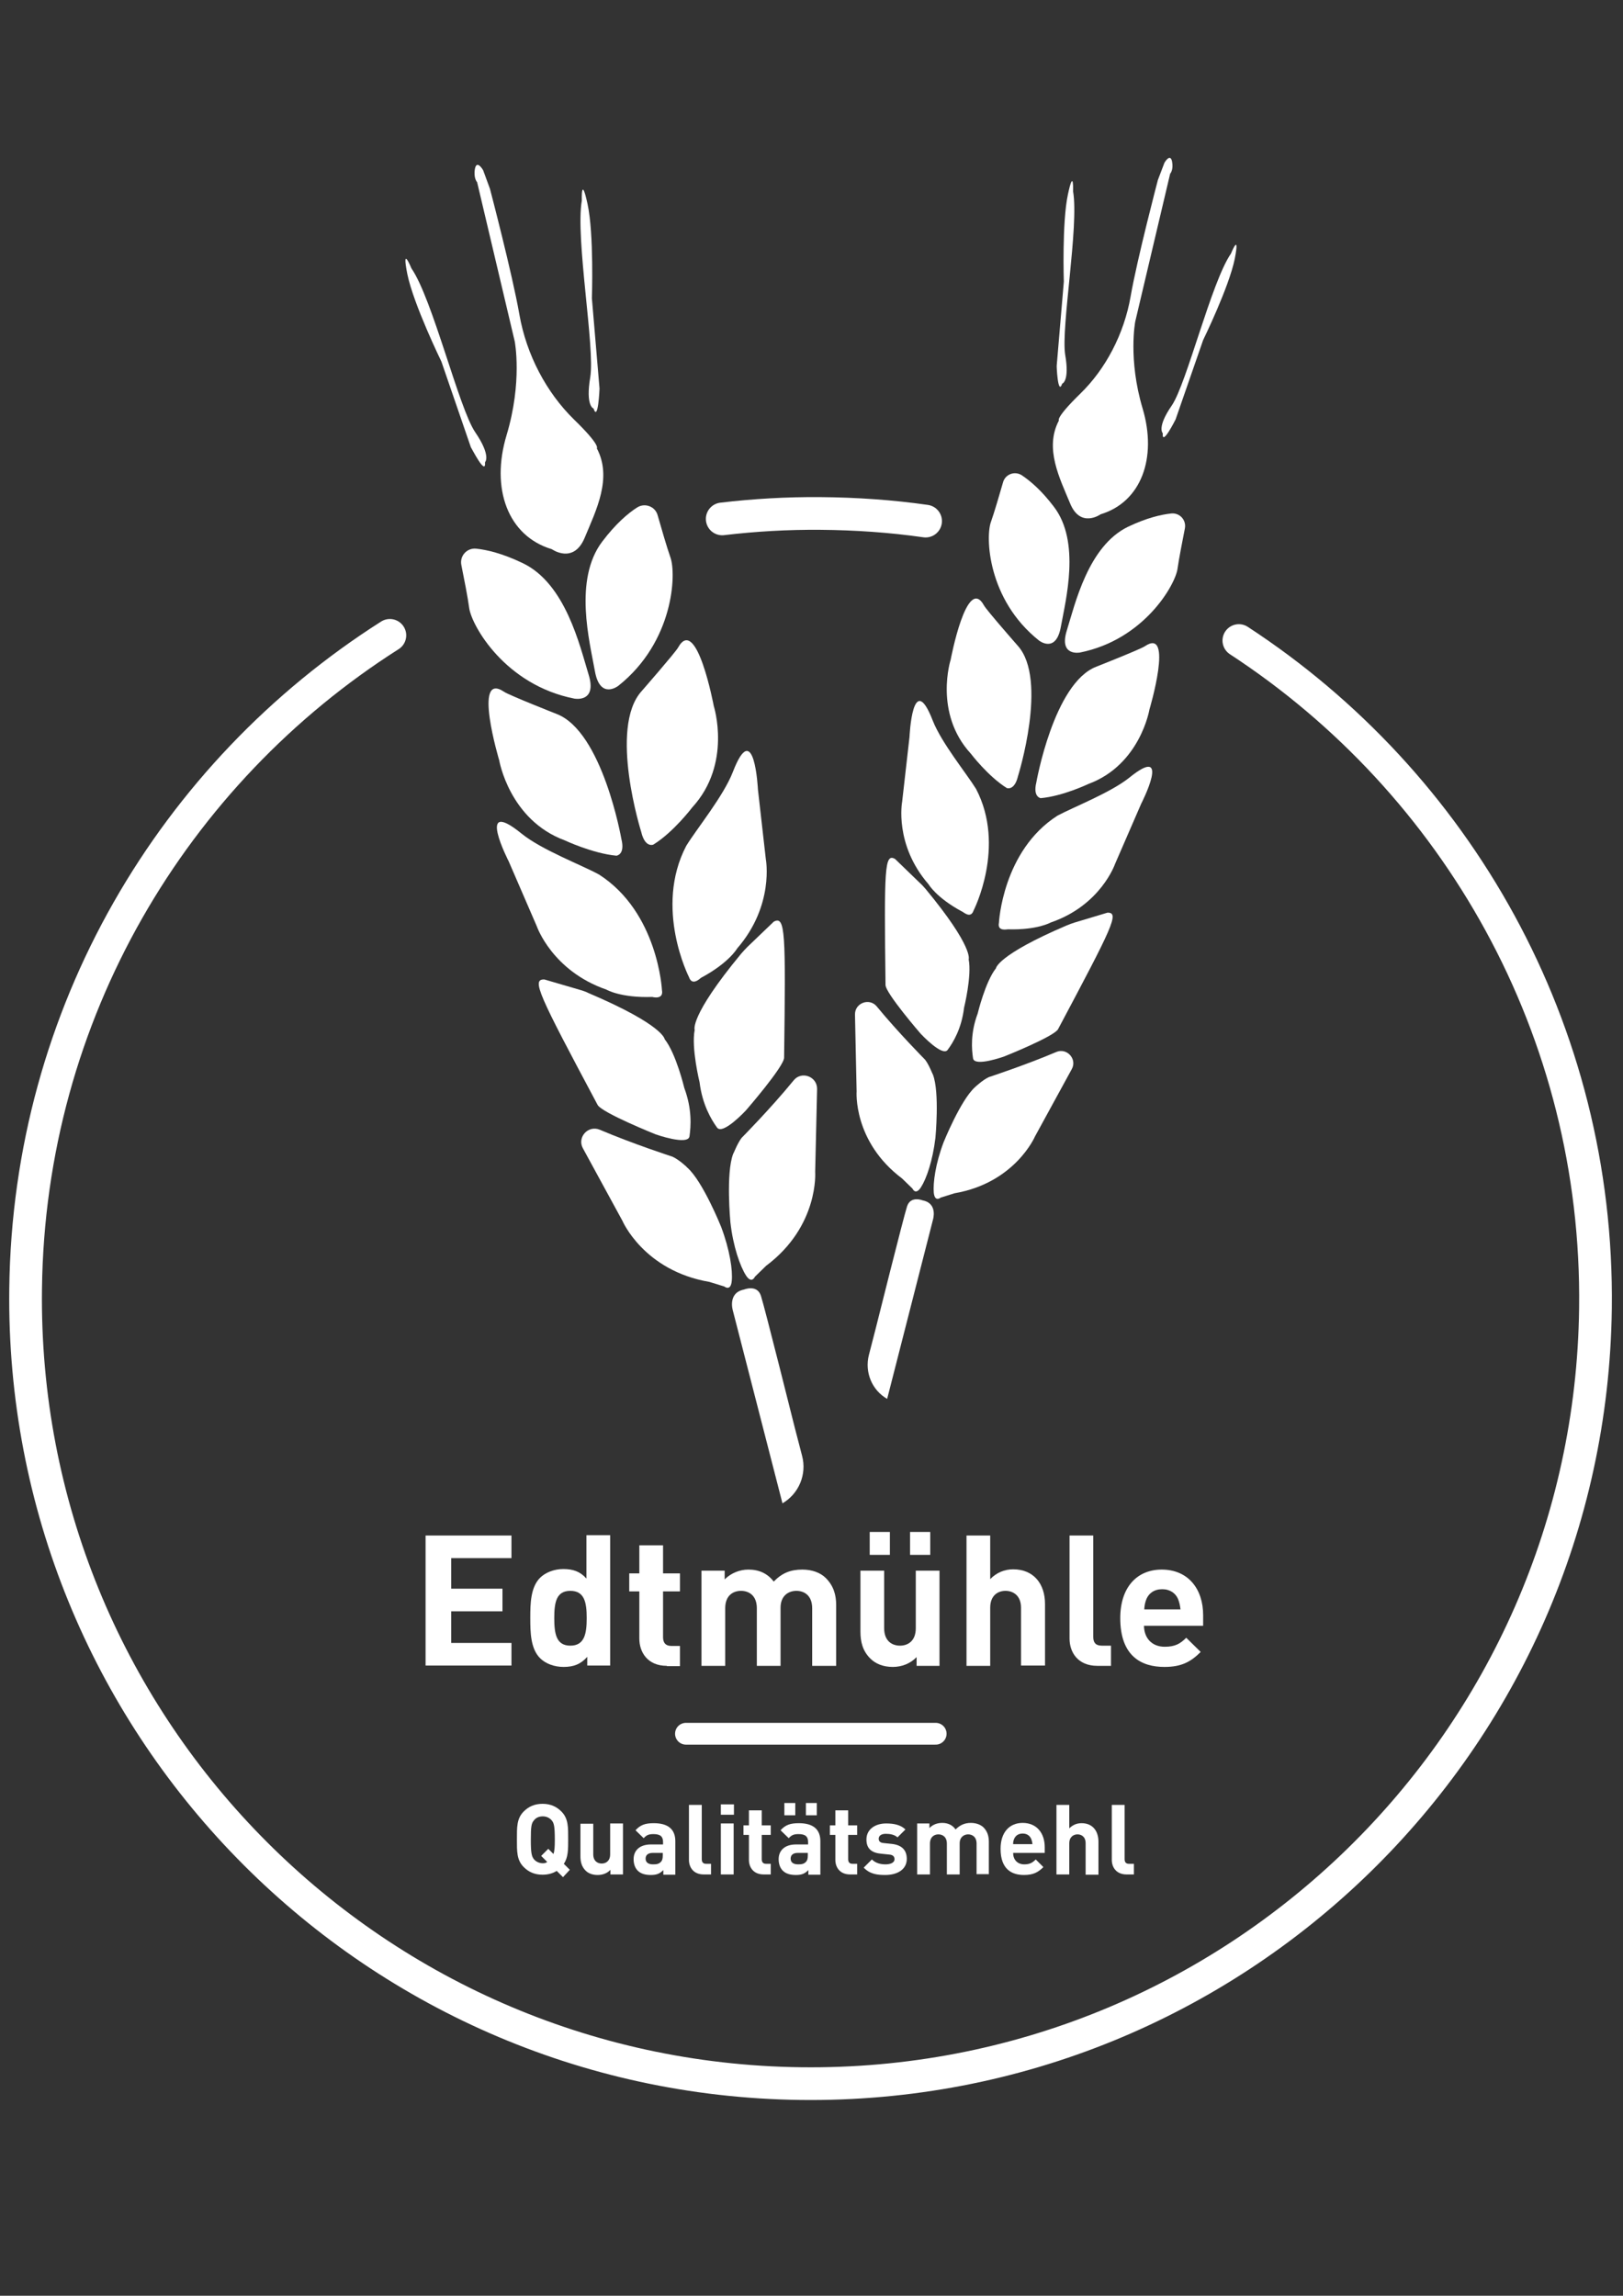<?xml version="1.0" encoding="utf-8"?>
<!-- Generator: Adobe Illustrator 19.0.0, SVG Export Plug-In . SVG Version: 6.00 Build 0)  -->
<svg version="1.1" id="Ebene_1" xmlns="http://www.w3.org/2000/svg" xmlns:xlink="http://www.w3.org/1999/xlink" x="0px" y="0px"
	 viewBox="0 0 595.3 841.9" style="enable-background:new 0 0 595.3 841.9;" xml:space="preserve">
<rect x="0" y="0" width="595.3" height="841.9" fill="#333333" stroke="none"/>
<style type="text/css">
	.st0{fill:none;stroke:#FFFFFF;stroke-width:11.992;stroke-linecap:round;stroke-miterlimit:10;}
	.st1{fill:#FFFFFF;}
	.st2{fill:#1A5EAB;stroke:#FFFFFF;stroke-width:7.986;stroke-linecap:round;stroke-miterlimit:10;}
</style>
<path class="st0" d="M339.5,191.1c-12.6-1.8-25.5-2.7-38.6-2.8c-12.2-0.1-24.2,0.6-36,2"/>
<g>
	<g>
		<path class="st1" d="M268.8,480.6c0,0-2-6.5,4.1-7.7c0,0,4.8-2,6.2,2.3c1.4,4.3,12.4,48.3,12.4,48.3l2.7,10.4
			c1.8,6.8-1.2,13.9-7.2,17.4L268.8,480.6z"/>
		<path class="st1" d="M272,417.3c0,0,10.7-10.8,19.1-21.1c2.9-3.6,8.7-1.4,8.6,3.2l-0.7,30.3c0,0,1.5,19.9-18,34.5l-4.1,4
			c0,0-1.2,2.8-3.3-0.5c-2.1-3.3-4.7-10.5-5.7-19.5c0,0-1.7-17.9,1-25C269,423.2,270.4,419.4,272,417.3"/>
		<path class="st1" d="M274.1,347.3c-0.8,0.8-1.6,1.7-2.3,2.5c-19.1,23.1-17,27.9-17,27.9c-1.3,6.6,1.8,19.2,1.8,19.2
			c1,8.2,4.3,13.7,6.4,16.6c2.1,2.9,10.6-6.3,10.6-6.3s13.9-16,14-19.3c0.6-46.1,0.5-52.2-3.8-49.9L274.1,347.3z"/>
		<path class="st1" d="M252.7,358.3c0,0-12.9-25.3-1-48.1c3.8-6.2,13.7-18.3,17.1-27.1c7.9-20.5,9.2,6.4,9.2,6.4l2.9,25.6
			c0,0,3.2,16.9-10.5,32.7c0,0-3,5.3-13.3,10.8C257,358.6,253.9,361.9,252.7,358.3"/>
		<path class="st1" d="M235.2,305.1c0,0-12-38.1,0.1-51.6c0,0,12.4-14.2,13.4-16c6.8-12.3,13.1,21.4,13.1,21.4s6.8,21.2-7.9,37.2
			c0,0-6.8,9-14.2,13.6C239.6,309.8,236.6,311,235.2,305.1"/>
		<path class="st1" d="M226.8,251.5c0,0-6.7,5.3-8.6-5.4c-1.9-10.7-7.9-33.5,2.7-47.5c5-6.6,9.5-10.4,12.8-12.5
			c2.8-1.8,6.6-0.4,7.5,2.8c1.4,4.9,3.4,11.8,4.7,15.5C248.1,210.4,247.2,235.3,226.8,251.5"/>
		<path class="st1" d="M175,66.8l13.8,58.4c0,0,2.9,14.8-3,34.4c-5.9,19.6,0.5,37,16.6,41.8c0,0,8,5.7,12.1-4.3
			c4.1-9.9,10.2-21.8,4.4-32.7c0,0,1.6-0.9-8.4-10.6c-10-9.8-17.4-23.6-20-38.5c-2.6-14.9-10.8-46.1-10.8-46.1l-2.5-6.8
			c0,0-2.3-4-3-0.5C173.6,65.4,175,66.8,175,66.8"/>
		<path class="st1" d="M177.9,169.5c0,0,2.4-2.2-3.6-11c-6-8.8-15.6-48.8-23.4-60.1c0,0-3.7-9.1-1.5,2.1
			c2.3,11.2,12.5,32.1,12.5,32.1l10.8,31.4C172.8,164,178.3,175,177.9,169.5"/>
		<path class="st1" d="M217.7,149.8c0,0-3-0.8-1.2-11.5c1.8-10.7-5.5-50.9-3.1-64.7c0,0-0.3-9.9,2.1,1.2c2.4,11,1.6,34.6,1.6,34.6
			l2.8,33.1C219.9,142.5,219.4,155,217.7,149.8"/>
		<path class="st1" d="M246.7,424.2c0,0-14.5-4.7-26.7-9.9c-4.3-1.8-8.4,2.8-6.2,6.8l14.5,26.6c0,0,7.8,18.3,31.9,22.4l5.5,1.7
			c0,0,2.3,1.9,2.7-2c0.4-3.9-0.7-11.4-3.9-19.9c0,0-6.7-16.7-12.4-21.7C252.1,428.1,249.1,425.3,246.7,424.2"/>
		<path class="st1" d="M212.7,363c1.1,0.3,2.2,0.7,3.2,1.2c27.5,11.7,27.9,16.9,27.9,16.9c4.2,5.3,7.2,17.9,7.2,17.9
			c2.9,7.8,2.4,14.1,1.9,17.7c-0.5,3.5-12.4-0.7-12.4-0.7s-19.7-7.9-21.3-10.8c-21.7-40.7-24.4-46.2-19.5-46L212.7,363z"/>
		<path class="st1" d="M242.8,363.1c0,0-1.4-28.5-23.1-42.4c-6.4-3.5-21-9-28.4-15c-17.1-13.9-4.7,10.2-4.7,10.2l10.3,23.8
			c0,0,5.6,16.3,25.5,23.2c0,0,5.2,3.1,16.9,2.7C239.2,365.6,243.5,366.8,242.8,363.1"/>
		<path class="st1" d="M227.9,307.6c0,0-6.9-39.4-23.8-45.8c0,0-17.5-6.9-19.2-8.1c-11.7-7.9-1.8,25.1-1.8,25.1s3.7,21.9,24.1,29.4
			c0,0,10.2,4.8,18.9,5.6C226.1,313.8,229.4,313.5,227.9,307.6"/>
		<path class="st1" d="M210.7,256.2c0,0,8.4,1.6,5.2-8.8c-3.2-10.4-8.4-33.4-24.2-40.9c-7.5-3.6-13.2-4.9-17.1-5.3
			c-3.3-0.3-6,2.6-5.4,5.9c1,5,2.4,12.1,2.9,15.9C173,229.4,185.2,251.2,210.7,256.2"/>
	</g>
	<g>
		<path class="st1" d="M342.2,447.3c0,0,1.9-6-3.8-7.1c0,0-4.4-1.8-5.7,2.2c-1.3,4-11.5,44.8-11.5,44.8l-2.5,9.7
			c-1.6,6.3,1.1,12.9,6.7,16.1L342.2,447.3z"/>
		<path class="st1" d="M339.3,388.6c0,0-9.9-10-17.7-19.5c-2.7-3.3-8.1-1.3-8,3l0.6,28.1c0,0-1.4,18.4,16.7,32l3.8,3.7
			c0,0,1.1,2.6,3.1-0.5c2-3.1,4.3-9.7,5.3-18.1c0,0,1.6-16.6-0.9-23.2C342.1,394.1,340.8,390.5,339.3,388.6"/>
		<path class="st1" d="M337.3,323.7c0.8,0.7,1.5,1.5,2.2,2.3c17.7,21.4,15.8,25.8,15.8,25.8c1.2,6.1-1.7,17.8-1.7,17.8
			c-0.9,7.6-4,12.7-6,15.4c-1.9,2.7-9.9-5.9-9.9-5.9s-12.9-14.9-12.9-17.9c-0.5-42.8-0.4-48.4,3.5-46.2L337.3,323.7z"/>
		<path class="st1" d="M357.1,333.9c0,0,12-23.4,0.9-44.6c-3.6-5.8-12.7-16.9-15.9-25.1c-7.4-19-8.5,6-8.5,6l-2.7,23.8
			c0,0-3,15.7,9.7,30.3c0,0,2.8,4.9,12.3,10C353.1,334.2,356,337.2,357.1,333.9"/>
		<path class="st1" d="M373.4,284.6c0,0,11.1-35.4-0.1-47.8c0,0-11.5-13.1-12.4-14.8c-6.3-11.4-12.2,19.9-12.2,19.9
			s-6.3,19.6,7.4,34.5c0,0,6.3,8.3,13.2,12.6C369.3,289,372.1,290.1,373.4,284.6"/>
		<path class="st1" d="M381.1,234.9c0,0,6.2,4.9,8-5c1.8-9.9,7.3-31.1-2.5-44c-4.6-6.1-8.8-9.6-11.8-11.6c-2.6-1.7-6.1-0.4-6.9,2.6
			c-1.3,4.5-3.2,11-4.4,14.4C361.4,196.8,362.2,219.9,381.1,234.9"/>
		<path class="st1" d="M429.2,63.7l-12.8,54.2c0,0-2.7,13.8,2.7,31.9c5.4,18.1-0.5,34.3-15.4,38.8c0,0-7.4,5.3-11.2-4
			c-3.8-9.2-9.5-20.2-4.1-30.4c0,0-1.4-0.8,7.8-9.8c9.3-9,16.1-21.9,18.5-35.7c2.4-13.8,10-42.7,10-42.7l2.4-6.3
			c0,0,2.1-3.7,2.8-0.5C430.5,62.4,429.2,63.7,429.2,63.7"/>
		<path class="st1" d="M426.5,158.9c0,0-2.3-2.1,3.3-10.2c5.5-8.1,14.5-45.3,21.7-55.7c0,0,3.4-8.4,1.4,1.9
			c-2.1,10.4-11.6,29.8-11.6,29.8l-10.1,29.1C431.2,153.8,426.1,164,426.5,158.9"/>
		<path class="st1" d="M389.6,140.7c0,0,2.8-0.8,1.1-10.6c-1.6-9.9,5.1-47.2,2.9-59.9c0,0,0.3-9.2-1.9,1.1c-2.2,10.2-1.5,32-1.5,32
			l-2.6,30.7C387.5,133.9,388,145.4,389.6,140.7"/>
		<path class="st1" d="M362.7,395c0,0,13.4-4.4,24.7-9.2c3.9-1.7,7.8,2.6,5.7,6.3l-13.5,24.7c0,0-7.3,17-29.5,20.8l-5.1,1.6
			c0,0-2.1,1.8-2.5-1.8c-0.3-3.6,0.6-10.6,3.6-18.5c0,0,6.2-15.4,11.5-20.2C357.7,398.6,360.5,396,362.7,395"/>
		<path class="st1" d="M394.2,338.3c-1,0.3-2,0.7-3,1.1c-25.5,10.9-25.9,15.7-25.9,15.7c-3.9,4.9-6.7,16.6-6.7,16.6
			c-2.7,7.2-2.2,13.1-1.7,16.4c0.5,3.3,11.5-0.7,11.5-0.7s18.3-7.3,19.7-10c20.1-37.8,22.6-42.8,18.1-42.7L394.2,338.3z"/>
		<path class="st1" d="M366.4,338.4c0,0,1.3-26.4,21.5-39.3c6-3.2,19.4-8.4,26.3-13.9c15.9-12.9,4.4,9.5,4.4,9.5l-9.6,22.1
			c0,0-5.2,15.2-23.6,21.5c0,0-4.9,2.8-15.6,2.5C369.7,340.7,365.7,341.8,366.4,338.4"/>
		<path class="st1" d="M380.1,287c0,0,6.4-36.5,22-42.5c0,0,16.2-6.4,17.8-7.5c10.8-7.3,1.7,23.2,1.7,23.2s-3.4,20.3-22.4,27.3
			c0,0-9.4,4.5-17.5,5.2C381.8,292.7,378.8,292.4,380.1,287"/>
		<path class="st1" d="M396.1,239.3c0,0-7.8,1.5-4.8-8.1c3-9.6,7.8-30.9,22.4-38c6.9-3.3,12.2-4.5,15.9-4.9c3.1-0.3,5.6,2.4,5,5.5
			c-0.9,4.6-2.2,11.2-2.7,14.8C431.1,214.4,419.7,234.6,396.1,239.3"/>
	</g>
</g>
<path class="st0" d="M143,233C63.7,283.4,10.6,371.6,9.4,472.6c-2,159,125.3,289.5,284.3,291.5s289.5-125.3,291.5-284.3
	c1.3-102.3-51-192.8-130.8-244.9"/>
<g>
	<path class="st1" d="M156.1,610.9v-47.8h31.5v8.3h-22.1v11.2h18.8v8.3h-18.8v11.6h22.1v8.3H156.1z"/>
	<path class="st1" d="M215.4,610.9v-3.3c-2.4,2.7-5,3.7-8.7,3.7c-3.4,0-6.6-1.2-8.6-3.2c-3.5-3.5-3.6-9.5-3.6-14.8
		c0-5.2,0.1-11.2,3.6-14.7c1.9-1.9,5.1-3.2,8.5-3.2c3.6,0,6.2,0.9,8.5,3.5v-15.9h8.7v47.8H215.4z M209.2,583.4
		c-5.2,0-5.9,4.3-5.9,10c0,5.7,0.7,10.1,5.9,10.1s6-4.4,6-10.1C215.2,587.7,214.4,583.4,209.2,583.4z"/>
	<path class="st1" d="M244.6,610.9c-7.1,0-10.1-5-10.1-10v-17.3h-3.7v-6.6h3.7v-10.3h8.7v10.3h6.2v6.6h-6.2v16.8c0,2,0.9,3.2,3,3.2
		h3.2v7.4H244.6z"/>
	<path class="st1" d="M297.9,610.9v-21.1c0-4.8-3-6.4-5.8-6.4c-2.7,0-5.8,1.6-5.8,6.2v21.3h-8.7v-21.1c0-4.8-3-6.4-5.8-6.4
		c-2.8,0-5.8,1.6-5.8,6.4v21.1h-8.7v-34.9h8.5v3.2c2.3-2.3,5.5-3.6,8.7-3.6c3.9,0,7,1.4,9.3,4.4c3-3.1,6.1-4.4,10.5-4.4
		c3.5,0,6.6,1.1,8.6,3.1c2.8,2.8,3.8,6.1,3.8,9.9v22.3H297.9z"/>
	<path class="st1" d="M336.2,610.9v-3.2c-2.3,2.4-5.5,3.6-8.7,3.6c-3.5,0-6.3-1.1-8.3-3.1c-2.8-2.8-3.6-6.1-3.6-9.9v-22.3h8.7v21.1
		c0,4.8,3,6.4,5.8,6.4c2.8,0,5.8-1.6,5.8-6.4v-21.1h8.7v34.9H336.2z M319,570.2v-8.4h7.4v8.4H319z M333.8,570.2v-8.4h7.4v8.4H333.8z
		"/>
	<path class="st1" d="M374.5,610.9v-21.3c0-4.6-3-6.2-5.7-6.2s-5.6,1.6-5.6,6.2v21.3h-8.7v-47.8h8.7v16c2.3-2.4,5.3-3.6,8.4-3.6
		c7.6,0,11.7,5.4,11.7,12.7v22.6H374.5z"/>
	<path class="st1" d="M402.5,610.9c-7.2,0-10.2-5-10.2-10v-37.8h8.7v37.2c0,2.1,0.9,3.2,3.1,3.2h3.4v7.4H402.5z"/>
	<path class="st1" d="M419.6,596.1c0,4.5,2.8,7.8,7.6,7.8c3.8,0,5.7-1.1,7.9-3.3l5.3,5.2c-3.6,3.6-7,5.5-13.3,5.5
		c-8.3,0-16.2-3.8-16.2-17.9c0-11.4,6.2-17.8,15.2-17.8c9.7,0,15.2,7.1,15.2,16.7v3.9H419.6z M432.1,586.4c-0.9-2.1-2.9-3.6-5.8-3.6
		c-3,0-4.9,1.5-5.8,3.6c-0.5,1.3-0.7,2.2-0.8,3.8h13.3C432.8,588.6,432.6,587.7,432.1,586.4z"/>
</g>
<line class="st2" x1="251.6" y1="635.8" x2="343.2" y2="635.8"/>
<g>
	<path class="st1" d="M206.5,688.4l-2.3-2.3c-1.4,0.9-3.2,1.4-5.2,1.4c-2.9,0-5.1-1-6.9-2.8c-2.6-2.6-2.5-5.8-2.5-10.2
		c0-4.4-0.1-7.6,2.5-10.2c1.8-1.8,4-2.8,6.9-2.8c2.9,0,5.1,1,6.9,2.8c2.6,2.6,2.5,5.8,2.5,10.2c0,3.8,0,6.7-1.6,9l2.2,2.2
		L206.5,688.4z M202.3,667.5c-0.7-0.8-1.8-1.4-3.2-1.4c-1.4,0-2.5,0.5-3.2,1.4c-1,1.1-1.2,2.3-1.2,7.2s0.3,6.1,1.2,7.2
		c0.7,0.8,1.9,1.4,3.2,1.4c0.6,0,1.2-0.1,1.6-0.5l-2.2-2.2l2.6-2.6l1.9,1.9c0.4-1.1,0.5-2.6,0.5-5.2
		C203.5,669.7,203.2,668.5,202.3,667.5z"/>
	<path class="st1" d="M223.9,687.4v-1.7c-1.2,1.3-2.9,1.9-4.7,1.9c-1.9,0-3.4-0.6-4.4-1.6c-1.5-1.5-1.9-3.3-1.9-5.3v-11.9h4.7V680
		c0,2.5,1.6,3.4,3.1,3.4c1.5,0,3.1-0.9,3.1-3.4v-11.3h4.7v18.7H223.9z"/>
	<path class="st1" d="M243.3,687.4v-1.6c-1.3,1.3-2.4,1.8-4.6,1.8c-2.1,0-3.7-0.5-4.8-1.6c-1-1-1.5-2.5-1.5-4.2c0-3,2-5.4,6.4-5.4
		h4.4v-0.9c0-2-1-2.9-3.5-2.9c-1.8,0-2.6,0.4-3.6,1.5l-3-2.9c1.8-2,3.6-2.6,6.7-2.6c5.2,0,7.9,2.2,7.9,6.6v12.3H243.3z M243.1,679.5
		h-3.7c-1.7,0-2.6,0.8-2.6,2.1c0,1.3,0.9,2.1,2.7,2.1c1.3,0,2.1-0.1,2.9-0.9c0.5-0.5,0.7-1.2,0.7-2.4V679.5z"/>
	<path class="st1" d="M258.1,687.4c-3.8,0-5.4-2.7-5.4-5.3v-20.2h4.7v19.9c0,1.1,0.5,1.7,1.6,1.7h1.8v3.9H258.1z"/>
	<path class="st1" d="M264.4,665.5v-3.8h4.8v3.8H264.4z M264.4,687.4v-18.7h4.7v18.7H264.4z"/>
	<path class="st1" d="M280.1,687.4c-3.8,0-5.4-2.7-5.4-5.3v-9.2h-2v-3.5h2v-5.5h4.7v5.5h3.3v3.5h-3.3v8.9c0,1.1,0.5,1.7,1.6,1.7h1.7
		v3.9H280.1z"/>
	<path class="st1" d="M296.5,687.4v-1.6c-1.3,1.3-2.4,1.8-4.6,1.8c-2.1,0-3.7-0.5-4.8-1.6c-1-1-1.5-2.5-1.5-4.2c0-3,2-5.4,6.4-5.4
		h4.4v-0.9c0-2-1-2.9-3.5-2.9c-1.8,0-2.6,0.4-3.6,1.5l-3-2.9c1.8-2,3.6-2.6,6.7-2.6c5.2,0,7.9,2.2,7.9,6.6v12.3H296.5z M287.7,665.7
		v-4.5h4v4.5H287.7z M296.3,679.5h-3.7c-1.7,0-2.6,0.8-2.6,2.1c0,1.3,0.9,2.1,2.7,2.1c1.3,0,2.1-0.1,2.9-0.9
		c0.5-0.5,0.7-1.2,0.7-2.4V679.5z M295.6,665.7v-4.5h4v4.5H295.6z"/>
	<path class="st1" d="M311.8,687.4c-3.8,0-5.4-2.7-5.4-5.3v-9.2h-2v-3.5h2v-5.5h4.7v5.5h3.3v3.5h-3.3v8.9c0,1.1,0.5,1.7,1.6,1.7h1.7
		v3.9H311.8z"/>
	<path class="st1" d="M324.7,687.6c-2.9,0-5.6-0.3-7.9-2.7l3-3c1.5,1.5,3.5,1.8,5,1.8c1.6,0,3.3-0.5,3.3-1.9c0-0.9-0.5-1.6-2-1.7
		l-2.9-0.3c-3.4-0.3-5.4-1.8-5.4-5.2c0-3.9,3.4-5.9,7.2-5.9c2.9,0,5.3,0.5,7.1,2.2l-2.9,2.9c-1.1-1-2.7-1.3-4.3-1.3
		c-1.9,0-2.6,0.9-2.6,1.8c0,0.7,0.3,1.5,1.9,1.6l2.9,0.3c3.7,0.4,5.5,2.3,5.5,5.5C332.6,685.6,329.1,687.6,324.7,687.6z"/>
	<path class="st1" d="M358.2,687.4v-11.3c0-2.5-1.6-3.4-3.1-3.4c-1.4,0-3.1,0.9-3.1,3.3v11.4h-4.7v-11.3c0-2.5-1.6-3.4-3.1-3.4
		s-3.1,0.9-3.1,3.4v11.3h-4.7v-18.7h4.5v1.7c1.2-1.3,2.9-1.9,4.7-1.9c2.1,0,3.8,0.8,4.9,2.4c1.6-1.6,3.3-2.4,5.6-2.4
		c1.9,0,3.5,0.6,4.6,1.6c1.5,1.5,2,3.3,2,5.3v11.9H358.2z"/>
	<path class="st1" d="M371.6,679.5c0,2.4,1.5,4.2,4.1,4.2c2,0,3-0.6,4.2-1.8l2.8,2.8c-1.9,1.9-3.7,2.9-7.1,2.9c-4.4,0-8.6-2-8.6-9.6
		c0-6.1,3.3-9.5,8.1-9.5c5.2,0,8.1,3.8,8.1,8.9v2.1H371.6z M378.2,674.3c-0.5-1.1-1.5-1.9-3.1-1.9s-2.6,0.8-3.1,1.9
		c-0.3,0.7-0.4,1.2-0.4,2h7.1C378.6,675.5,378.5,675,378.2,674.3z"/>
	<path class="st1" d="M398.2,687.4V676c0-2.5-1.6-3.3-3-3.3s-3,0.9-3,3.3v11.4h-4.7v-25.5h4.7v8.6c1.3-1.3,2.8-1.9,4.5-1.9
		c4.1,0,6.2,2.9,6.2,6.8v12.1H398.2z"/>
	<path class="st1" d="M413.2,687.4c-3.8,0-5.4-2.7-5.4-5.3v-20.2h4.7v19.9c0,1.1,0.5,1.7,1.6,1.7h1.8v3.9H413.2z"/>
</g>
</svg>
